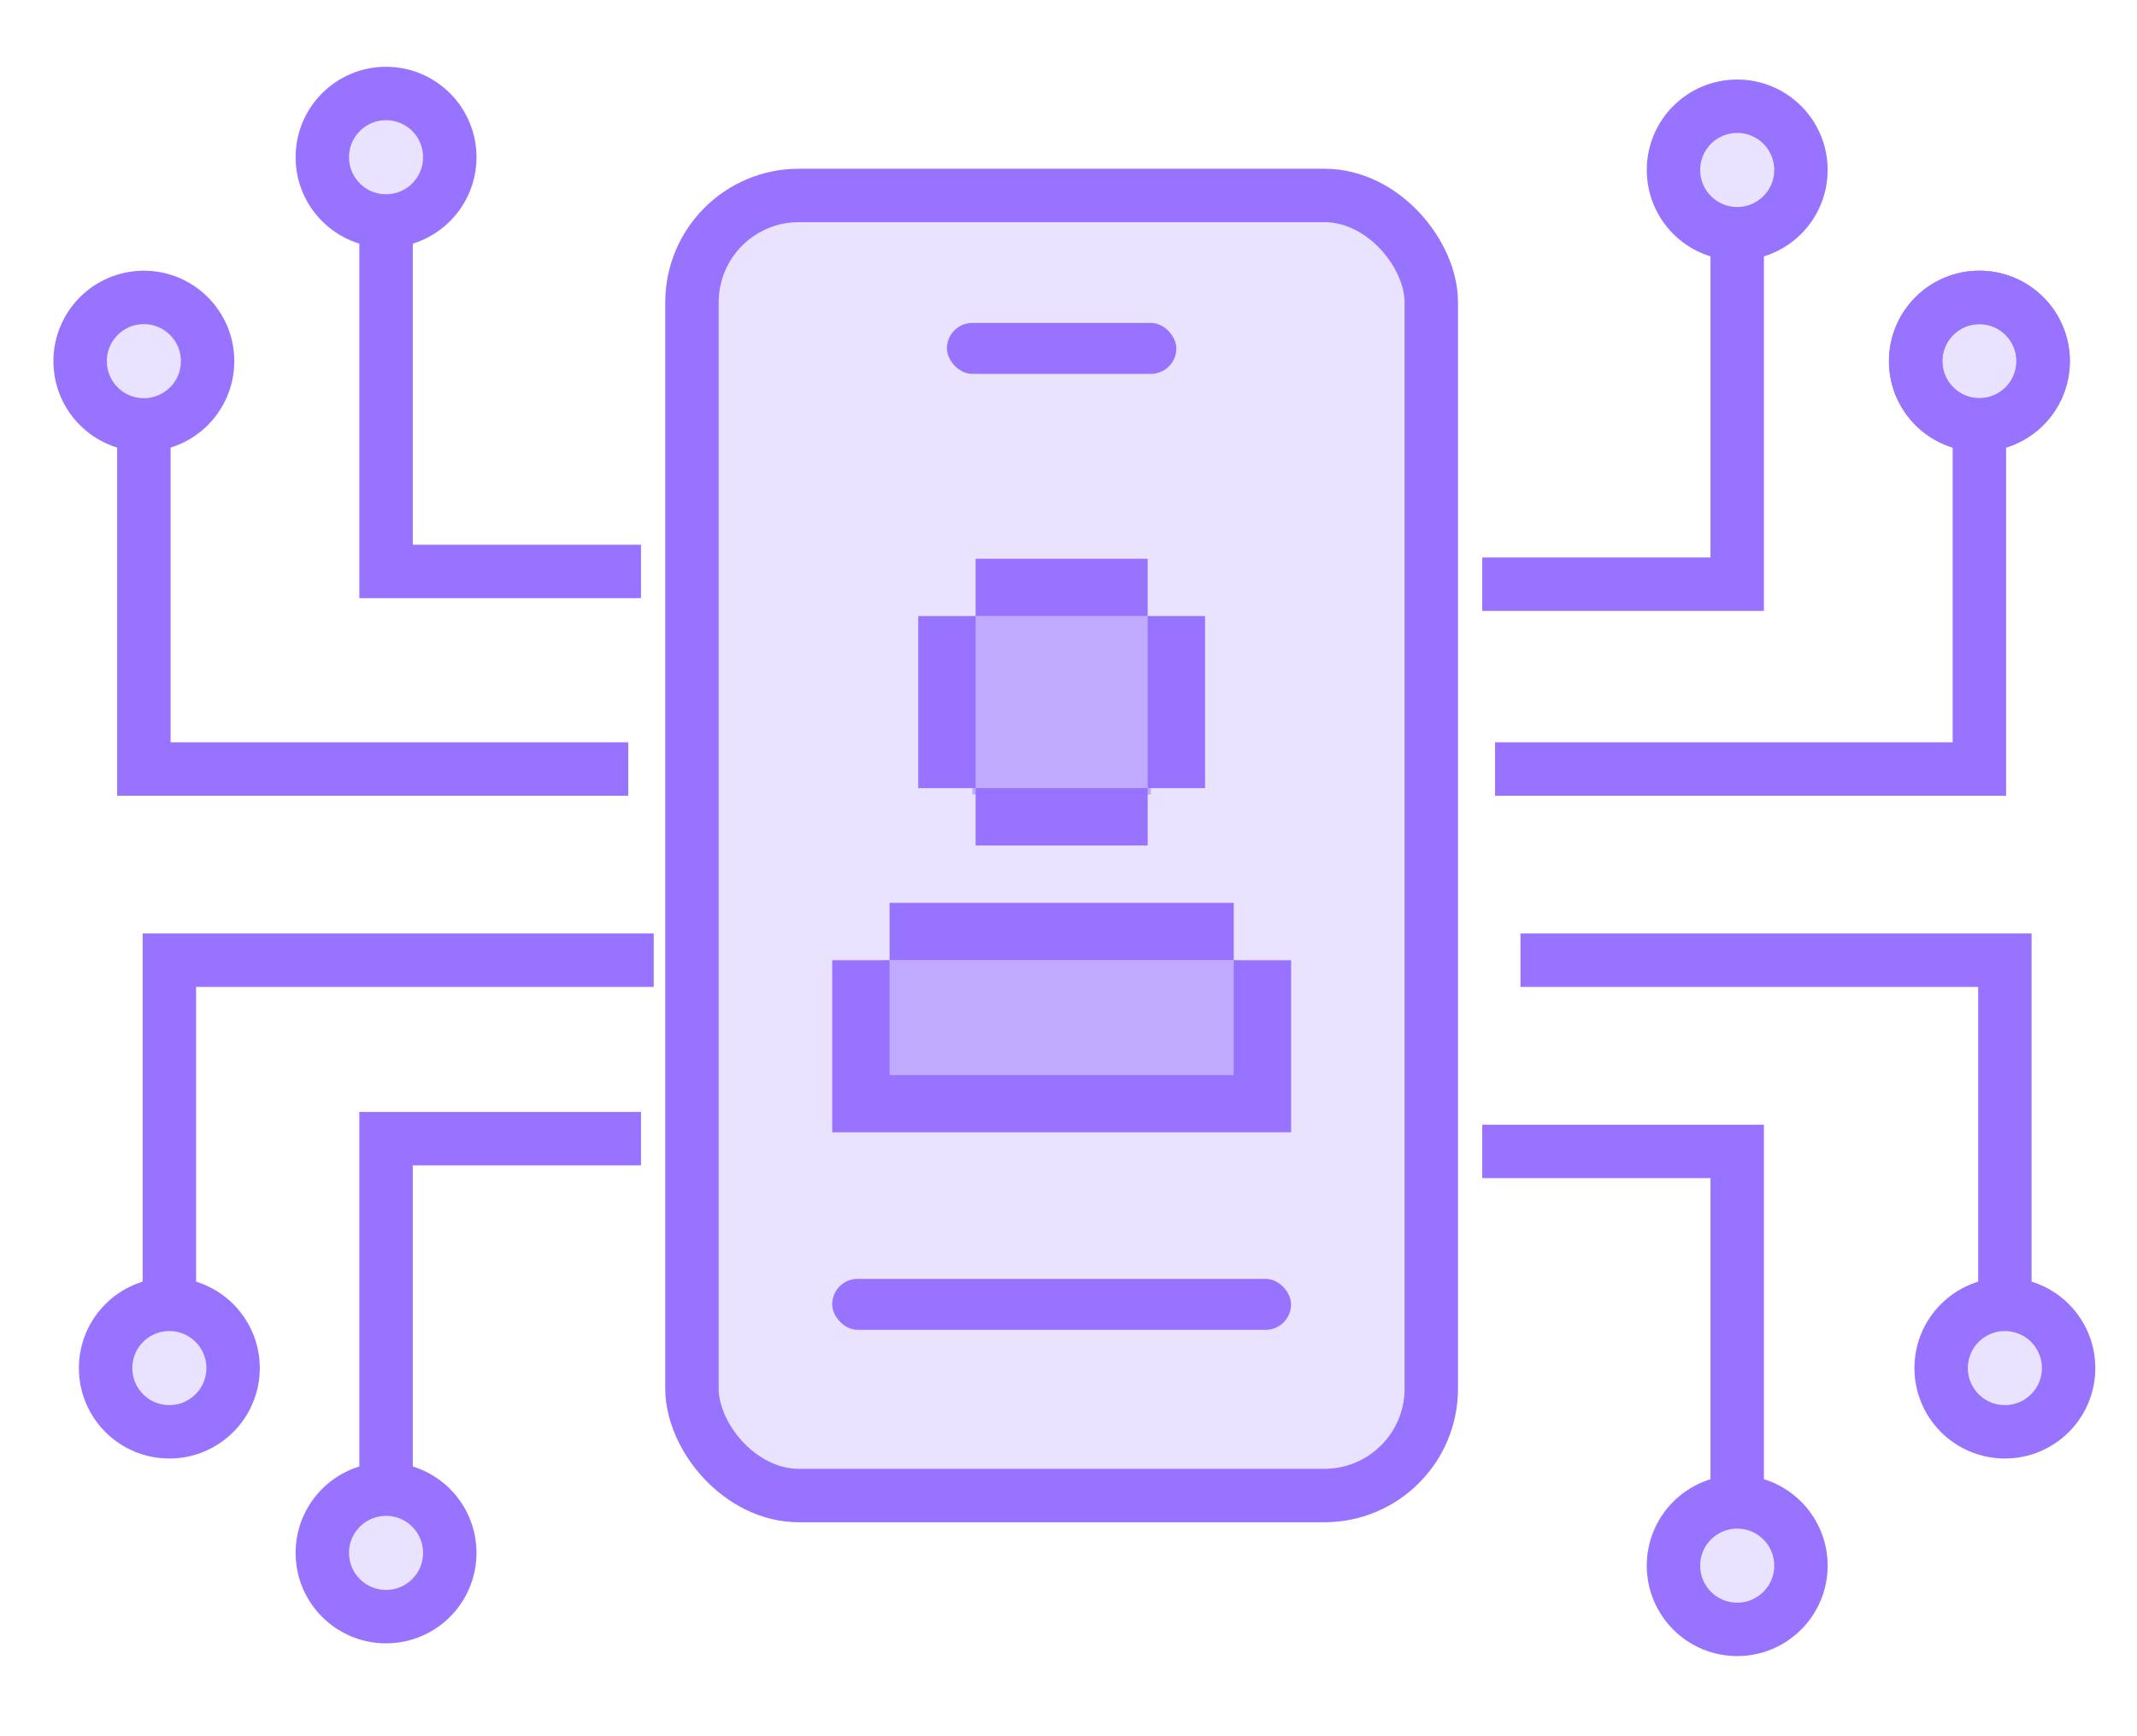 <svg width="160" height="130" fill="none" xmlns="http://www.w3.org/2000/svg"><rect x="51.809" y="14.635" width="55.353" height="97.344" rx="8" fill="#9773FF" fill-opacity=".2" stroke="#9773FF" stroke-width="4"/><path d="M85.929 41.834H73.045v4.295h-4.295v12.884h4.295V46.129h12.884V41.834Zm0 17.178H73.045v4.295h12.884v-4.295Zm0-12.884h4.295v12.884h-4.295V46.129ZM62.309 71.896h4.295v-4.295h25.768v4.295H66.603v8.589h25.768v-8.589h4.295V84.78H62.309V71.896Z" fill="#9773FF"/><path fill="#9773FF" fill-opacity=".5" d="M66.125 71.897h26.722v8.589H66.125zM72.807 46.129h13.361v13.361h-13.361z"/><rect x="70.897" y="24.178" width="17.178" height="3.817" rx="1.909" fill="#9773FF"/><rect x="62.307" y="95.755" width="34.357" height="3.817" rx="1.909" fill="#9773FF"/><path d="M110.979 43.742h19.087v-26.722" stroke="#9773FF" stroke-width="4"/><circle cx="130.067" cy="12.726" r="4.772" fill="#9773FF" fill-opacity=".2" stroke="#9773FF" stroke-width="4"/><path d="M47.992 85.257H28.905v26.721M110.979 86.212h19.087v26.722" stroke="#9773FF" stroke-width="4"/><circle cx="28.904" cy="116.274" r="4.772" transform="rotate(180 28.904 116.274)" fill="#9773FF" fill-opacity=".2" stroke="#9773FF" stroke-width="4"/><circle cx="4.772" cy="4.772" r="4.772" transform="matrix(1 0 0 -1 125.295 122)" fill="#9773FF" fill-opacity=".2" stroke="#9773FF" stroke-width="4"/><path d="M47.992 42.788H28.905v-26.722M47.037 57.581H10.772v-26.722" stroke="#9773FF" stroke-width="4"/><circle cx="4.772" cy="4.772" r="4.772" transform="matrix(-1 0 0 1 33.676 7)" fill="#9773FF" fill-opacity=".2" stroke="#9773FF" stroke-width="4"/><circle cx="4.772" cy="4.772" r="4.772" transform="matrix(-1 0 0 1 15.543 22.27)" fill="#9773FF" fill-opacity=".2" stroke="#9773FF" stroke-width="4"/><circle cx="148.2" cy="27.041" r="4.772" stroke="#9773FF" stroke-width="4"/><path d="M111.934 57.581h36.265v-26.722" stroke="#9773FF" stroke-width="4"/><circle cx="148.2" cy="27.041" r="4.772" fill="#9773FF" fill-opacity=".2" stroke="#9773FF" stroke-width="4"/><path d="M113.842 71.896h36.265v26.722" stroke="#9773FF" stroke-width="4"/><circle cx="4.772" cy="4.772" r="4.772" transform="matrix(1 0 0 -1 145.336 107.208)" fill="#9773FF" fill-opacity=".2" stroke="#9773FF" stroke-width="4"/><path d="M48.945 71.896H12.68v26.722" stroke="#9773FF" stroke-width="4"/><circle cx="12.679" cy="102.436" r="4.772" transform="rotate(180 12.679 102.436)" fill="#9773FF" fill-opacity=".2" stroke="#9773FF" stroke-width="4"/></svg>